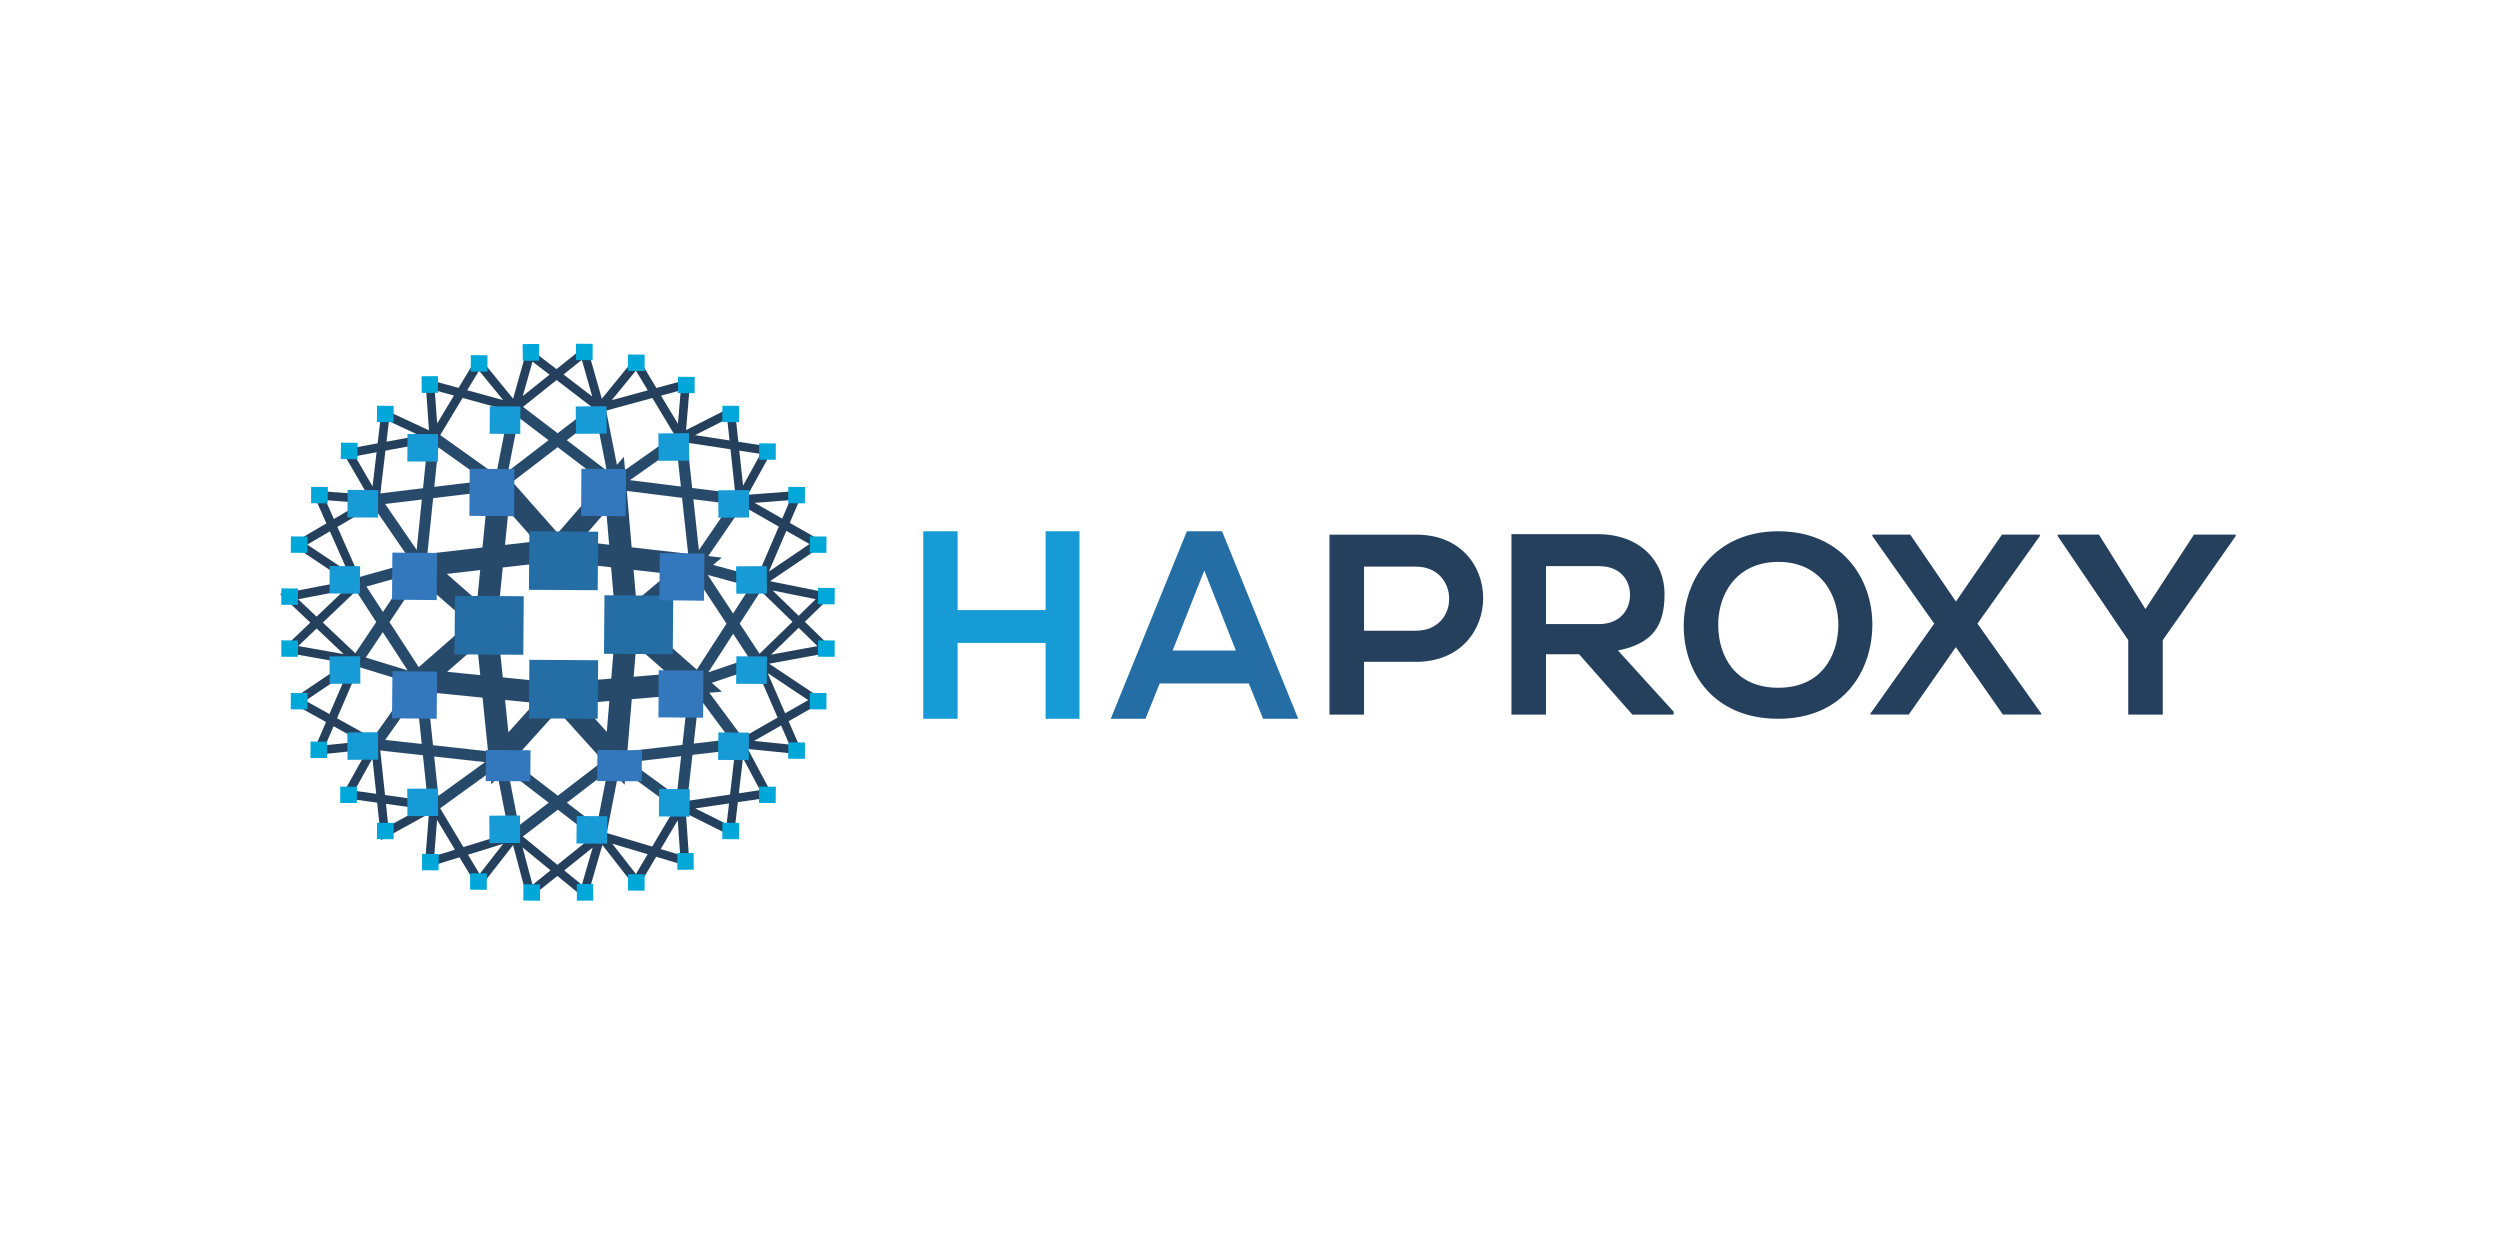 <?xml version="1.0" encoding="UTF-8"?>
<svg xmlns="http://www.w3.org/2000/svg" width="112" height="56" viewBox="0 0 112 56" fill="none">
  <path d="M46.843 32.201V28.802H42.901V32.201H41.361V23.802H42.901V27.332H46.843V23.801H48.361V32.201H46.843Z" fill="#169BD6"></path>
  <path d="M55.947 30.618H51.956L51.318 32.201H49.761L53.172 23.801H54.749L58.161 32.201H56.586L55.947 30.618ZM53.952 25.561L52.534 29.145H55.368L53.952 25.561Z" fill="#256EA5"></path>
  <path d="M63.431 29.649H61.109V32.014H59.561V23.952H63.43C67.451 23.931 67.451 29.651 63.43 29.651L63.431 29.649ZM61.109 28.256H63.431C65.431 28.256 65.409 25.385 63.431 25.385H61.109V28.256ZM74.979 32.013H73.13L70.743 29.311H69.26V32.013H67.713V23.929H71.605C73.54 23.951 74.572 25.195 74.572 26.61C74.572 28.025 74.057 28.827 72.486 29.142L74.981 31.887L74.979 32.013ZM69.261 25.362V27.959H71.626C72.594 27.959 73.025 27.305 73.025 26.65C73.025 25.995 72.595 25.362 71.626 25.362H69.261ZM83.881 28.024C83.86 30.113 82.548 32.201 79.667 32.201C76.786 32.201 75.431 30.154 75.431 28.043C75.431 25.933 76.829 23.801 79.667 23.801C82.505 23.801 83.903 25.911 83.881 28.022V28.024ZM76.978 28.066C77 29.395 77.732 30.811 79.668 30.811C81.605 30.811 82.335 29.375 82.358 28.043C82.38 26.712 81.605 25.173 79.668 25.173C77.732 25.173 76.937 26.713 76.978 28.066ZM89.687 23.951H91.386V24.013L88.59 27.938L91.45 31.969V32.011H89.729L87.622 28.991L85.514 32.011H83.794V31.97L86.654 27.938L83.88 24.013V23.951H85.579L87.624 26.948L89.687 23.951ZM96.116 27.285L98.29 23.951H100.161V24.013L96.892 28.678V32.013H95.345V28.678L92.183 24.013V23.951H94.032L96.116 27.285Z" fill="#24405D"></path>
  <path d="M24.988 24.636L22.395 21.703" stroke="#284A6A" stroke-width="0.994" stroke-miterlimit="10"></path>
  <path d="M16.814 22.375L18.845 25.336" stroke="#284A6A" stroke-width="0.497" stroke-miterlimit="10"></path>
  <path d="M24.989 24.64L27.555 21.68L28.09 27.91M24.989 24.64L18.843 25.345L21.776 27.911M24.989 24.64L31.134 25.345L28.09 27.91M28.09 27.91L31.134 30.589L24.989 31.097M28.09 27.91L27.583 33.972L24.989 31.097M24.989 31.097L22.395 33.971L21.776 27.911M21.776 27.911L18.843 30.476L24.99 31.096M21.776 27.911L22.395 21.708" stroke="#284A6A" stroke-width="0.994" stroke-miterlimit="10"></path>
  <path d="M18.843 25.341L16.024 26.13L18.843 30.472M18.843 25.341L15.996 29.598L18.843 30.472M18.843 25.341L19.435 19.591M19.435 19.59L22.396 21.704L26.879 18.266M23.07 18.266L22.395 21.705M23.071 18.266L27.553 21.677L26.878 18.266M31.135 25.341L33.164 22.381L27.554 21.677L30.514 19.59L31.135 25.341ZM31.135 25.341L34.01 26.13L31.135 30.585M31.135 25.341L33.954 29.627L31.135 30.585M31.135 30.585L33.165 33.32M31.135 30.584L30.514 36.11L27.583 33.968M27.583 33.968L33.164 33.32M27.583 33.968L26.907 37.435M27.583 33.968L23.072 37.433M23.072 37.435L22.397 33.968L16.814 33.348M26.906 37.433L22.395 33.968L19.435 36.111L18.843 30.472M18.843 30.472L16.814 33.347M16.814 22.381L22.396 21.707" stroke="#284A6A" stroke-width="0.497" stroke-miterlimit="10"></path>
  <path d="M19.435 19.595L17.264 18.581L16.813 22.385M19.435 19.595L19.266 17.227M19.435 19.595L21.436 16.269M19.435 19.595L15.601 20.299L16.813 22.385M23.072 18.269L19.265 17.227M23.072 18.269L21.437 16.269M23.072 18.269L23.747 15.874M23.072 18.269L26.173 15.789L26.878 18.27M26.878 18.27L23.748 15.874M26.878 18.27L28.512 16.269L30.514 19.596L32.739 18.467M26.878 18.27L30.712 17.227L30.515 19.595L34.376 20.185L33.163 22.385M33.163 22.385L32.741 18.467M33.163 22.385L35.701 22.189L34.009 26.135M33.163 22.385L36.631 24.359M34.009 26.135L36.631 24.359M34.009 26.135L36.942 26.727L33.953 29.631M34.009 26.135L37.026 29.067M33.953 29.631L37.026 29.067M33.953 29.631L36.575 31.378L33.163 33.324M33.163 33.324L35.673 33.58L33.953 29.633M33.163 33.324L34.348 35.549M33.163 33.324L32.713 37.214L30.514 36.115M30.514 36.115L30.683 38.567M30.514 36.115L34.348 35.551M30.514 36.115L28.512 39.498M26.906 37.438L28.511 39.496M26.906 37.438L30.683 38.565M26.906 37.438L26.172 39.976L23.072 37.438M26.906 37.438L23.748 39.976M23.072 37.438L23.747 39.976M23.072 37.438L21.466 39.496M23.072 37.438L19.238 38.622M19.436 36.115L21.466 39.498M19.435 36.115L19.238 38.624M19.435 36.115L17.236 37.327L16.813 33.352M19.435 36.115L15.573 35.58L16.813 33.354M16.813 33.354L14.276 33.609M16.813 33.354L13.317 31.409M13.317 31.407L15.994 29.603L12.95 29.067M14.275 33.606L15.995 29.603L12.951 26.727L16.024 26.135M16.024 26.135L12.95 29.067M16.024 26.135L13.401 24.387M16.024 26.135L14.275 22.189M16.813 22.385L14.276 22.189M16.813 22.385L13.402 24.388" stroke="#24405D" stroke-width="0.386" stroke-miterlimit="10"></path>
  <path d="M20.361 29.315L20.383 26.693L23.464 26.712L23.444 29.334L20.361 29.315ZM23.696 26.424L23.716 23.801L26.798 23.82L26.777 26.442L23.696 26.424ZM23.696 32.182L23.716 29.56L26.798 29.578L26.777 32.201L23.696 32.182ZM27.058 29.29L27.08 26.668L30.161 26.686L30.14 29.309L27.058 29.29Z" fill="#256EA5"></path>
  <path d="M26.033 23.111L26.047 21L28.049 21.015L28.031 23.126L26.033 23.111ZM21.029 23.111L21.043 21L23.044 21.015L23.03 23.126L21.029 23.111ZM17.563 26.867L17.578 24.757L19.579 24.771L19.565 26.883L17.563 26.867ZM17.561 32.179L17.582 30.068L19.584 30.09L19.563 32.2L17.561 32.179ZM29.498 32.138L29.513 30.026L31.514 30.041L31.5 32.152L29.498 32.138ZM29.539 26.89L29.559 24.779L31.561 24.801L31.54 26.912L29.539 26.89Z" fill="#3378BC"></path>
  <path d="M15.565 23.179L15.575 21.947L16.947 21.955L16.937 23.187L15.565 23.179ZM18.247 20.673L18.257 19.442L19.628 19.45L19.618 20.682L18.247 20.673ZM21.936 19.433L21.945 18.201L23.317 18.21L23.307 19.442L21.936 19.433ZM14.761 26.589L14.77 25.357L16.133 25.365L16.123 26.597L14.761 26.589ZM32.176 21.964L33.55 21.955L33.559 23.185L32.185 23.192L32.176 21.964ZM29.495 19.416L30.869 19.407L30.879 20.636L29.505 20.645L29.495 19.416ZM25.794 18.208L27.167 18.199L27.177 19.428L25.803 19.436L25.794 18.208ZM32.977 25.371L34.351 25.362L34.361 26.592L32.987 26.599L32.977 25.371Z" fill="#169BD6"></path>
  <path d="M21.761 34.991L21.774 33.602L23.77 33.611L23.756 35.002L21.761 34.991ZM26.751 34.991L26.765 33.602L28.761 33.611L28.747 35.002L26.751 34.991Z" fill="#3378BC"></path>
  <path d="M32.171 34.044L32.181 32.813L33.553 32.821L33.544 34.053L32.171 34.044ZM29.519 36.577L29.529 35.346L30.902 35.355L30.892 36.586L29.519 36.577ZM25.825 37.79L25.836 36.558L27.207 36.567L27.197 37.798L25.825 37.79ZM32.979 30.633L32.989 29.402L34.361 29.411L34.351 30.642L32.979 30.633ZM15.561 32.812L16.936 32.804L16.944 34.033L15.57 34.041L15.561 32.812ZM18.244 35.335L19.619 35.327L19.629 36.555L18.253 36.564L18.244 35.335ZM21.919 36.543L23.294 36.535L23.304 37.764L21.929 37.772L21.919 36.543ZM14.761 29.407L16.136 29.398L16.145 30.627L14.771 30.636L14.761 29.407Z" fill="#169BD6"></path>
  <path d="M35.31 22.546L35.316 21.812L36.063 21.818L36.058 22.551L35.31 22.546Z" fill="#00A8DA"></path>
  <path d="M36.276 24.764L36.281 24.031L37.028 24.037L37.023 24.77L36.276 24.764Z" fill="#00A8DA"></path>
  <path d="M34.006 20.593L34.011 19.859L34.758 19.865L34.753 20.598L34.006 20.593Z" fill="#00A8DA"></path>
  <path d="M16.886 18.909L16.891 18.176L17.638 18.181L17.633 18.914L16.886 18.909Z" fill="#00A8DA"></path>
  <path d="M12.6 27.093L12.605 26.359L13.352 26.365L13.347 27.098L12.6 27.093Z" fill="#00A8DA"></path>
  <path d="M32.359 18.909L32.364 18.176L33.111 18.181L33.106 18.914L32.359 18.909Z" fill="#00A8DA"></path>
  <path d="M13.027 24.764L13.032 24.031L13.779 24.037L13.774 24.77L13.027 24.764Z" fill="#00A8DA"></path>
  <path d="M21.088 16.643L21.093 15.91L21.84 15.916L21.835 16.649L21.088 16.643Z" fill="#00A8DA"></path>
  <path d="M13.935 22.546L13.94 21.812L14.687 21.818L14.682 22.551L13.935 22.546Z" fill="#00A8DA"></path>
  <path d="M15.269 20.565L15.274 19.832L16.021 19.837L16.016 20.571L15.269 20.565Z" fill="#00A8DA"></path>
  <path d="M18.887 16.856L19.62 16.851L19.625 17.598L18.892 17.603L18.887 16.856ZM23.415 15.415L24.148 15.41L24.154 16.157L23.421 16.162L23.415 15.415Z" fill="#00A8DA"></path>
  <path d="M30.371 17.612L30.376 16.879L31.123 16.884L31.118 17.617L30.371 17.612Z" fill="#00A8DA"></path>
  <path d="M36.645 27.069L36.65 26.336L37.397 26.341L37.392 27.075L36.645 27.069Z" fill="#00A8DA"></path>
  <path d="M25.801 16.132L25.806 15.398L26.553 15.404L26.548 16.137L25.801 16.132Z" fill="#00A8DA"></path>
  <path d="M28.129 16.616L28.134 15.883L28.881 15.888L28.876 16.621L28.129 16.616Z" fill="#00A8DA"></path>
  <path d="M32.359 37.593L32.364 36.859L33.111 36.865L33.106 37.598L32.359 37.593Z" fill="#00A8DA"></path>
  <path d="M36.645 29.421L36.65 28.688L37.397 28.693L37.392 29.426L36.645 29.421Z" fill="#00A8DA"></path>
  <path d="M16.886 37.593L16.891 36.859L17.638 36.865L17.633 37.598L16.886 37.593Z" fill="#00A8DA"></path>
  <path d="M36.276 31.776L36.281 31.043L37.028 31.048L37.023 31.782L36.276 31.776Z" fill="#00A8DA"></path>
  <path d="M28.129 39.897L28.134 39.164L28.881 39.169L28.876 39.903L28.129 39.897Z" fill="#00A8DA"></path>
  <path d="M35.31 33.991L35.316 33.258L36.063 33.263L36.058 33.996L35.31 33.991Z" fill="#00A8DA"></path>
  <path d="M34.004 35.971L34.01 35.238L34.757 35.244L34.751 35.977L34.004 35.971Z" fill="#00A8DA"></path>
  <path d="M30.34 38.22L31.073 38.215L31.079 38.962L30.346 38.967L30.34 38.22ZM25.84 39.605L26.573 39.599L26.578 40.346L25.845 40.352L25.84 39.605Z" fill="#00A8DA"></path>
  <path d="M18.902 38.987L18.908 38.254L19.655 38.259L19.649 38.992L18.902 38.987Z" fill="#00A8DA"></path>
  <path d="M13.906 33.956L13.911 33.223L14.658 33.228L14.653 33.961L13.906 33.956Z" fill="#00A8DA"></path>
  <path d="M13.025 31.776L13.03 31.043L13.777 31.048L13.772 31.782L13.025 31.776Z" fill="#00A8DA"></path>
  <path d="M15.239 35.971L15.244 35.238L15.991 35.244L15.986 35.977L15.239 35.971Z" fill="#00A8DA"></path>
  <path d="M12.6 29.421L12.605 28.688L13.352 28.693L13.347 29.426L12.6 29.421Z" fill="#00A8DA"></path>
  <path d="M23.444 40.346L23.449 39.613L24.196 39.619L24.191 40.352L23.444 40.346Z" fill="#00A8DA"></path>
  <path d="M21.059 39.858L21.064 39.125L21.811 39.13L21.806 39.864L21.059 39.858Z" fill="#00A8DA"></path>
</svg>
